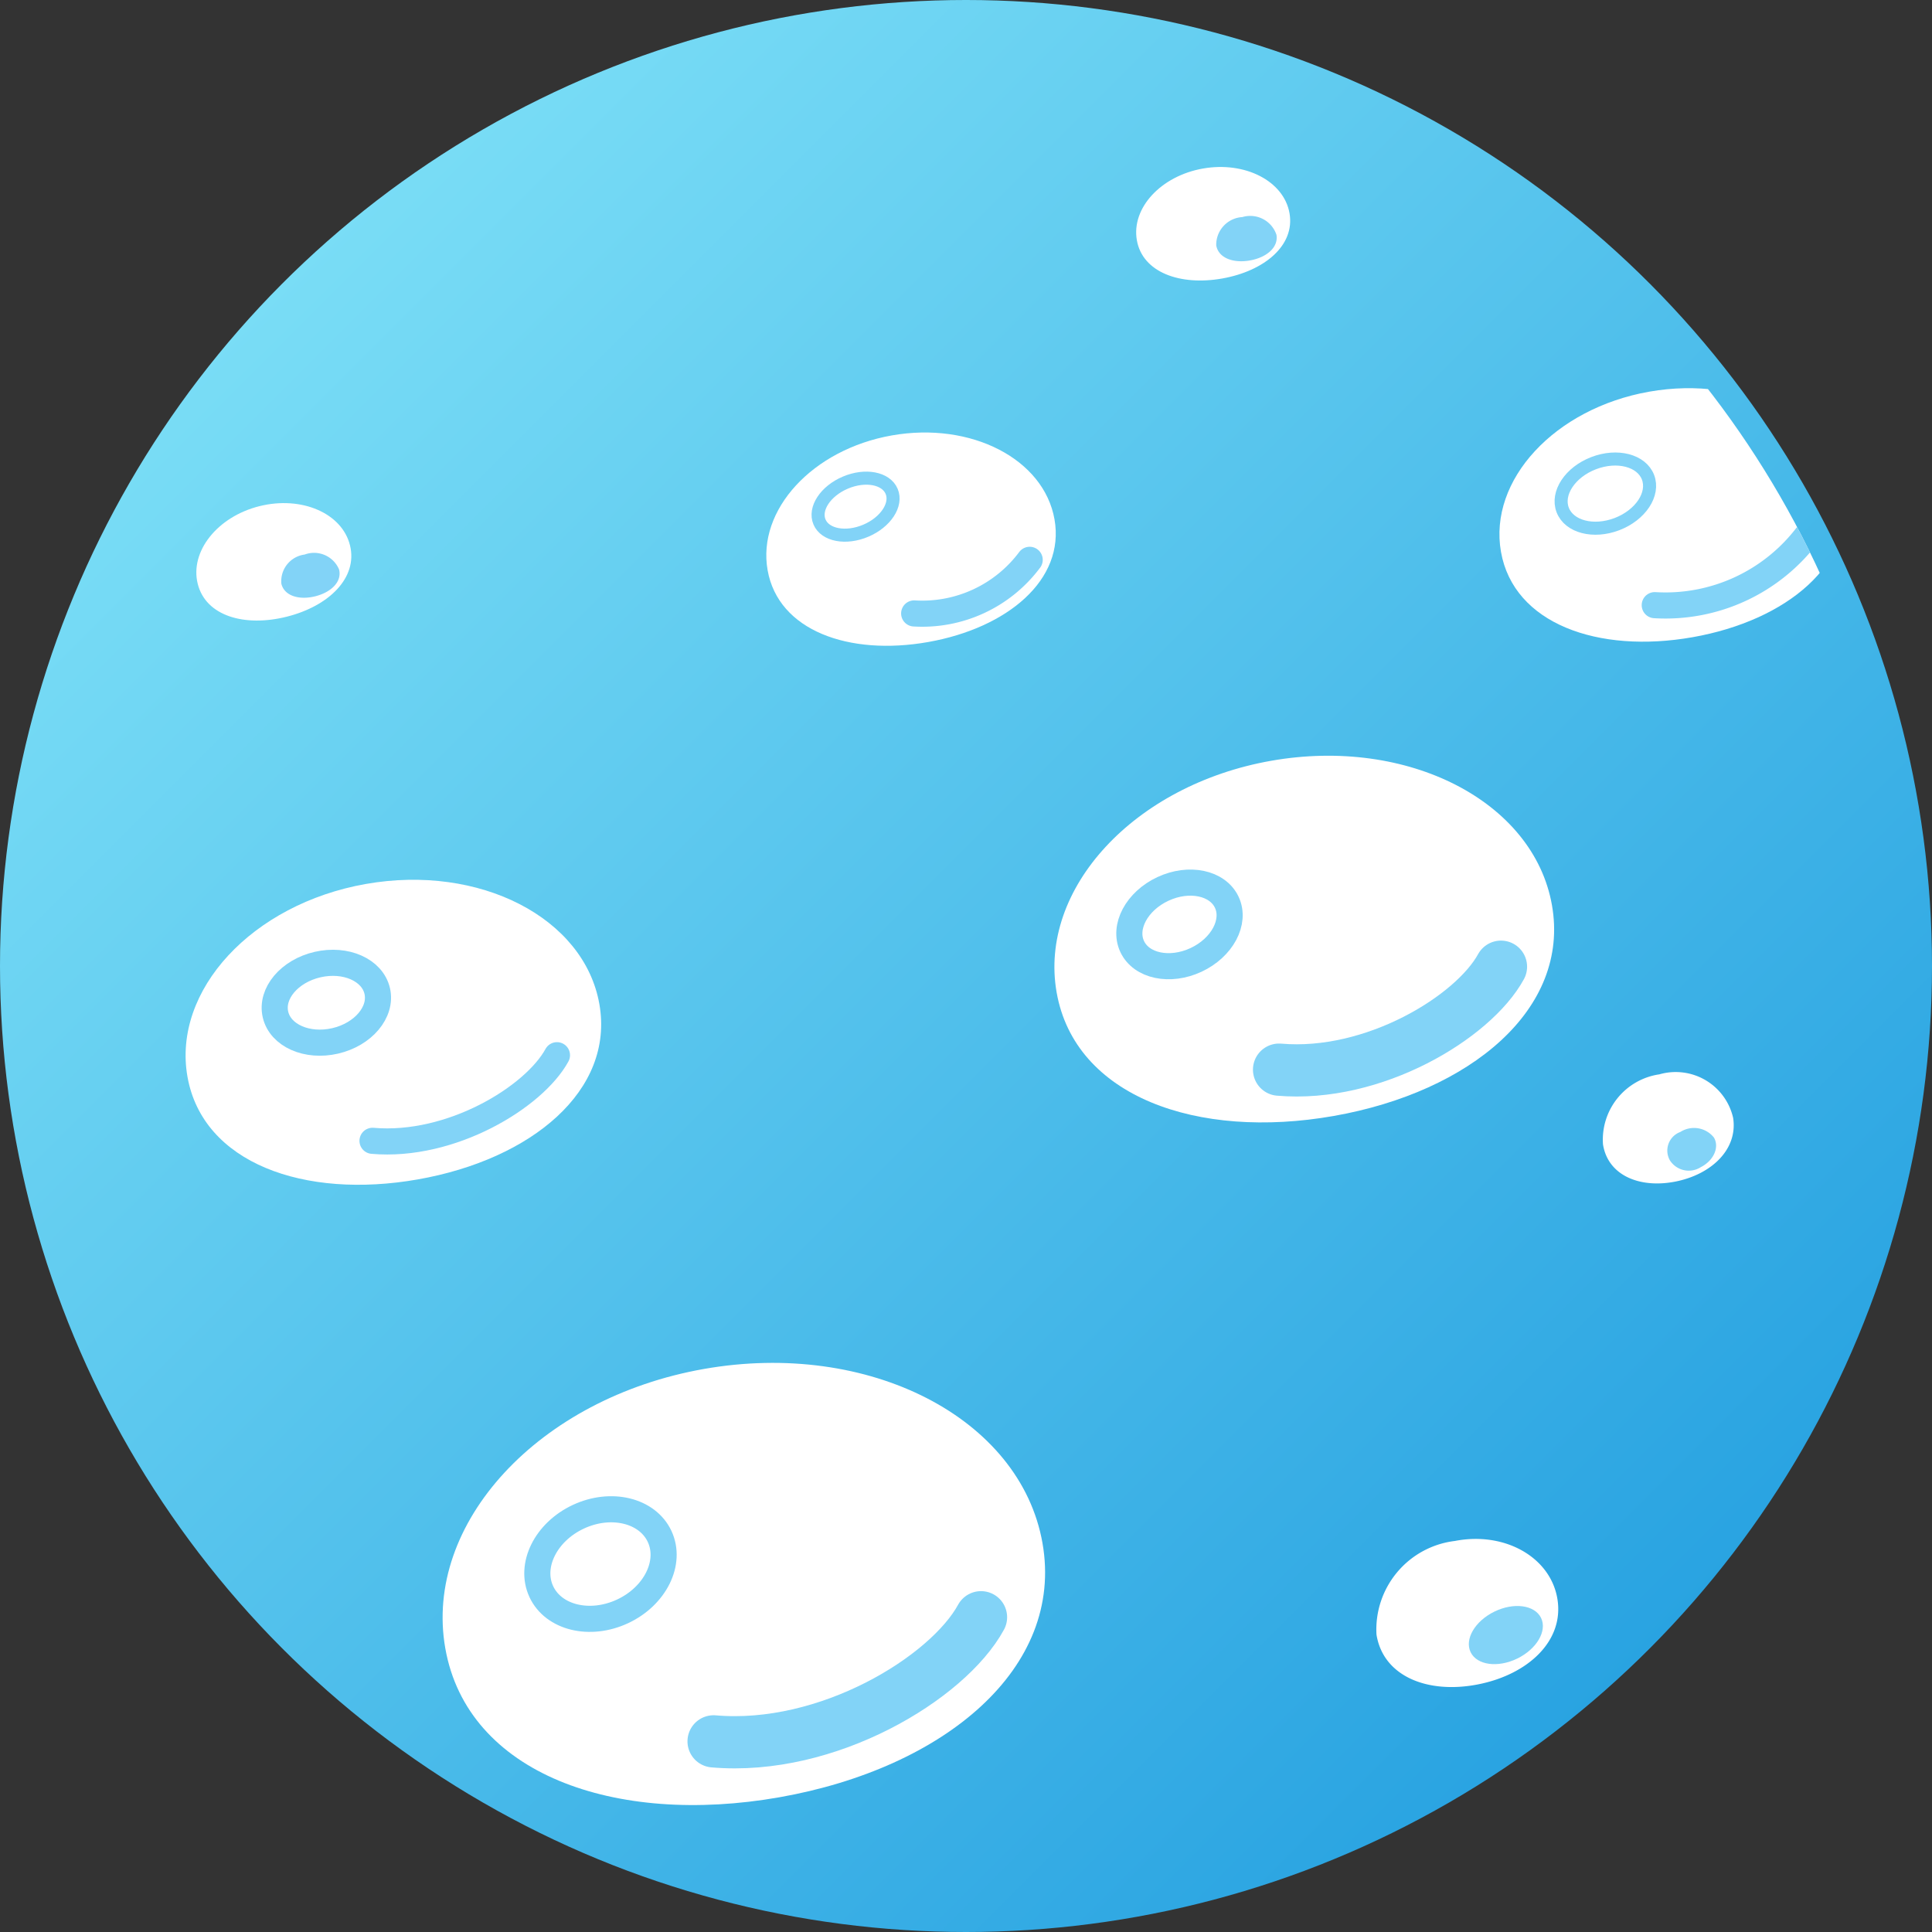 <svg xmlns="http://www.w3.org/2000/svg" xmlns:xlink="http://www.w3.org/1999/xlink" width="74" height="74" viewBox="0 0 74 74">
  <rect x="0" y="0" width="74" height="74" fill="#333333" stroke="none"/>
  <defs>
    <linearGradient id="linear-gradient" x2="1" y2="1" gradientUnits="objectBoundingBox">
      <stop offset="0" stop-color="#8ae9fa"/>
      <stop offset="1" stop-color="#1897dd"/>
    </linearGradient>
    <clipPath id="clip-path">
      <circle id="楕円形_47" data-name="楕円形 47" cx="36" cy="36" r="36" transform="translate(25 20.593)" fill="#82d3f7"/>
    </clipPath>
  </defs>
  <g id="ico_care_05" transform="translate(-24 -19.593)">
    <circle id="楕円形_5" data-name="楕円形 5" cx="37" cy="37" r="37" transform="translate(24 19.593)" fill="url(#linear-gradient)"/>
    <g id="マスクグループ_15" data-name="マスクグループ 15" clip-path="url(#clip-path)">
      <g id="グループ_99" data-name="グループ 99" transform="translate(24 20)">
        <g id="しずく" transform="translate(28.662 15.302)">
          <path id="パス_100" data-name="パス 100" d="M5.583,0c3.082,0,5.578,1.9,5.577,4.25s-2.5,3.783-5.582,3.785S0,6.607,0,4.257,2.5,0,5.583,0Z" transform="translate(0 1.938) rotate(-10)" fill="#fff"/>
          <ellipse id="楕円形_42" data-name="楕円形 42" cx="1.5" cy="1" rx="1.5" ry="1" transform="matrix(0.921, -0.391, 0.391, 0.921, 2.336, 3.363)" fill="none" stroke="#82d3f7" stroke-width="0.5"/>
          <path id="パス_101" data-name="パス 101" d="M57.692,45.01a5.133,5.133,0,0,1-4.424,2.053" transform="translate(-46.915 -39.276)" fill="none" stroke="#82d3f7" stroke-linecap="round" stroke-width="1"/>
        </g>
        <g id="しずく-2" data-name="しずく" transform="translate(43.151 5.533)">
          <path id="パス_100-2" data-name="パス 100" d="M2.97,0C4.61,0,5.939,1.011,5.938,2.261S4.607,4.274,2.967,4.276,0,3.516,0,2.266,1.331,0,2.97,0Z" transform="translate(0 1.031) rotate(-10)" fill="#fff"/>
          <path id="パス_112" data-name="パス 112" d="M1.172,0A1.059,1.059,0,0,1,2.342.892c0,.493-.525.794-1.172.795S0,1.387,0,.894A1.063,1.063,0,0,1,1.172,0Z" transform="translate(3.278 2.578) rotate(-10)" fill="#82d3f7"/>
        </g>
        <g id="しずく-3" data-name="しずく" transform="matrix(0.998, -0.07, 0.07, 0.998, 6.94, 18.667)">
          <path id="パス_100-3" data-name="パス 100" d="M3.013,0c1.662,0,3.007,1.028,3,2.3S4.667,4.356,3.005,4.359,0,3.587,0,2.313,1.351,0,3.013,0Z" transform="translate(0 1.045) rotate(-10)" fill="#fff"/>
          <path id="パス_113" data-name="パス 113" d="M1.136,0A1.028,1.028,0,0,0,0,.871c0,.482.511.777,1.139.778S2.277,1.357,2.276.875A1.037,1.037,0,0,0,1.136,0Z" transform="translate(3.445 2.688) rotate(-10)" fill="#82d3f7"/>
        </g>
        <g id="しずく-4" data-name="しずく" transform="translate(52.2 58.011)">
          <path id="パス_100-4" data-name="パス 100" d="M3.579,0c1.95-.035,3.509,1.255,3.482,2.882S5.437,5.529,3.488,5.564-.026,4.636,0,3.009A3.416,3.416,0,0,1,3.579,0Z" transform="translate(0 1.226) rotate(-10)" fill="#fff"/>
          <ellipse id="楕円形_42-2" data-name="楕円形 42" cx="1.5" cy="1" rx="1.5" ry="1" transform="matrix(0.899, -0.438, 0.438, 0.899, 3.691, 3.967)" fill="#82d3f7"/>
        </g>
        <g id="しずく-5" data-name="しずく" transform="translate(61.005 40.31)">
          <path id="パス_100-5" data-name="パス 100" d="M2.591,0A2.257,2.257,0,0,1,5.085,2.134C5.058,3.348,3.9,4.116,2.5,4.151S-.026,3.476,0,2.262A2.529,2.529,0,0,1,2.591,0Z" transform="translate(0 0.883) rotate(-10)" fill="#fff"/>
          <path id="パス_111" data-name="パス 111" d="M.794,0c.43-.016.772.421.764.977A.857.857,0,0,1,.766,1.9.759.759,0,0,1,0,1.036.974.974,0,0,1,.794,0Z" transform="matrix(0.469, 0.883, -0.883, 0.469, 4.271, 2.154)" fill="#82d3f7"/>
        </g>
        <g id="しずく-6" data-name="しずく" transform="translate(56.613 13.439)">
          <path id="パス_100-6" data-name="パス 100" d="M6.658,0c3.677,0,6.658,2.264,6.658,5.056S10.336,9.55,6.658,9.55,0,7.848,0,5.056,2.981,0,6.658,0Z" transform="translate(0 2.312) rotate(-10)" fill="#fff"/>
          <g id="楕円形_42-3" data-name="楕円形 42" transform="translate(2.471 4.377) rotate(-21)" fill="none" stroke="#82d3f7" stroke-width="0.5">
            <ellipse cx="2" cy="1.5" rx="2" ry="1.5" stroke="none"/>
            <ellipse cx="2" cy="1.5" rx="1.75" ry="1.25" fill="none"/>
          </g>
          <path id="パス_101-2" data-name="パス 101" d="M59.14,45.01a6.814,6.814,0,0,1-5.873,2.725" transform="translate(-46.499 -38.402)" fill="none" stroke="#82d3f7" stroke-linecap="round" stroke-width="1"/>
        </g>
        <g id="しずく-7" data-name="しずく" transform="translate(6.124 32.06)">
          <path id="パス_100-7" data-name="パス 100" d="M8.01,0c4.424,0,8.01,2.723,8.01,6.083S12.434,11.49,8.01,11.49,0,9.442,0,6.083,3.586,0,8.01,0Z" transform="translate(0 2.782) rotate(-10)" fill="#fff"/>
          <g id="楕円形_42-4" data-name="楕円形 42" transform="translate(3.49 4.554) rotate(-13)" fill="none" stroke="#82d3f7" stroke-width="1">
            <ellipse cx="2.5" cy="2" rx="2.5" ry="2" stroke="none"/>
            <ellipse cx="2.5" cy="2" rx="2" ry="1.5" fill="none"/>
          </g>
          <path id="パス_101-3" data-name="パス 101" d="M60.333,45.01c-.877,1.607-4.054,3.542-7.065,3.279" transform="translate(-45.124 -37.06)" fill="none" stroke="#82d3f7" stroke-linecap="round" stroke-width="1"/>
        </g>
        <g id="しずく-8" data-name="しずく" transform="translate(39.202 27.06)">
          <path id="パス_100-8" data-name="パス 100" d="M9.632,0c5.32,0,9.632,3.275,9.632,7.314s-4.313,6.5-9.632,6.5S0,11.354,0,7.314,4.313,0,9.632,0Z" transform="translate(0 3.345) rotate(-10)" fill="#fff"/>
          <g id="楕円形_42-5" data-name="楕円形 42" transform="translate(2.864 7.184) rotate(-25)" fill="none" stroke="#82d3f7" stroke-width="1">
            <ellipse cx="2.5" cy="2" rx="2.5" ry="2" stroke="none"/>
            <ellipse cx="2.5" cy="2" rx="2" ry="1.5" fill="none"/>
          </g>
          <path id="パス_101-4" data-name="パス 101" d="M61.764,45.01c-1.055,1.932-4.875,4.259-8.5,3.943" transform="translate(-43.475 -35.45)" fill="none" stroke="#82d3f7" stroke-linecap="round" stroke-width="2"/>
        </g>
        <g id="しずく-9" data-name="しずく" transform="translate(15.525 50.011)">
          <path id="パス_100-9" data-name="パス 100" d="M11.613,0c6.414,0,11.613,3.948,11.613,8.819s-5.2,7.839-11.613,7.839S0,13.689,0,8.819,5.2,0,11.613,0Z" transform="translate(0 4.033) rotate(-10)" fill="#fff"/>
          <g id="楕円形_42-6" data-name="楕円形 42" transform="translate(3.699 8.491) rotate(-25)" fill="none" stroke="#82d3f7" stroke-width="1">
            <ellipse cx="3" cy="2.5" rx="3" ry="2.5" stroke="none"/>
            <ellipse cx="3" cy="2.5" rx="2.5" ry="2" fill="none"/>
          </g>
          <path id="パス_101-5" data-name="パス 101" d="M63.511,45.01c-1.271,2.33-5.878,5.134-10.243,4.754" transform="translate(-41.461 -33.484)" fill="none" stroke="#82d3f7" stroke-linecap="round" stroke-width="2"/>
        </g>
      </g>
    </g>
  </g>
</svg>
